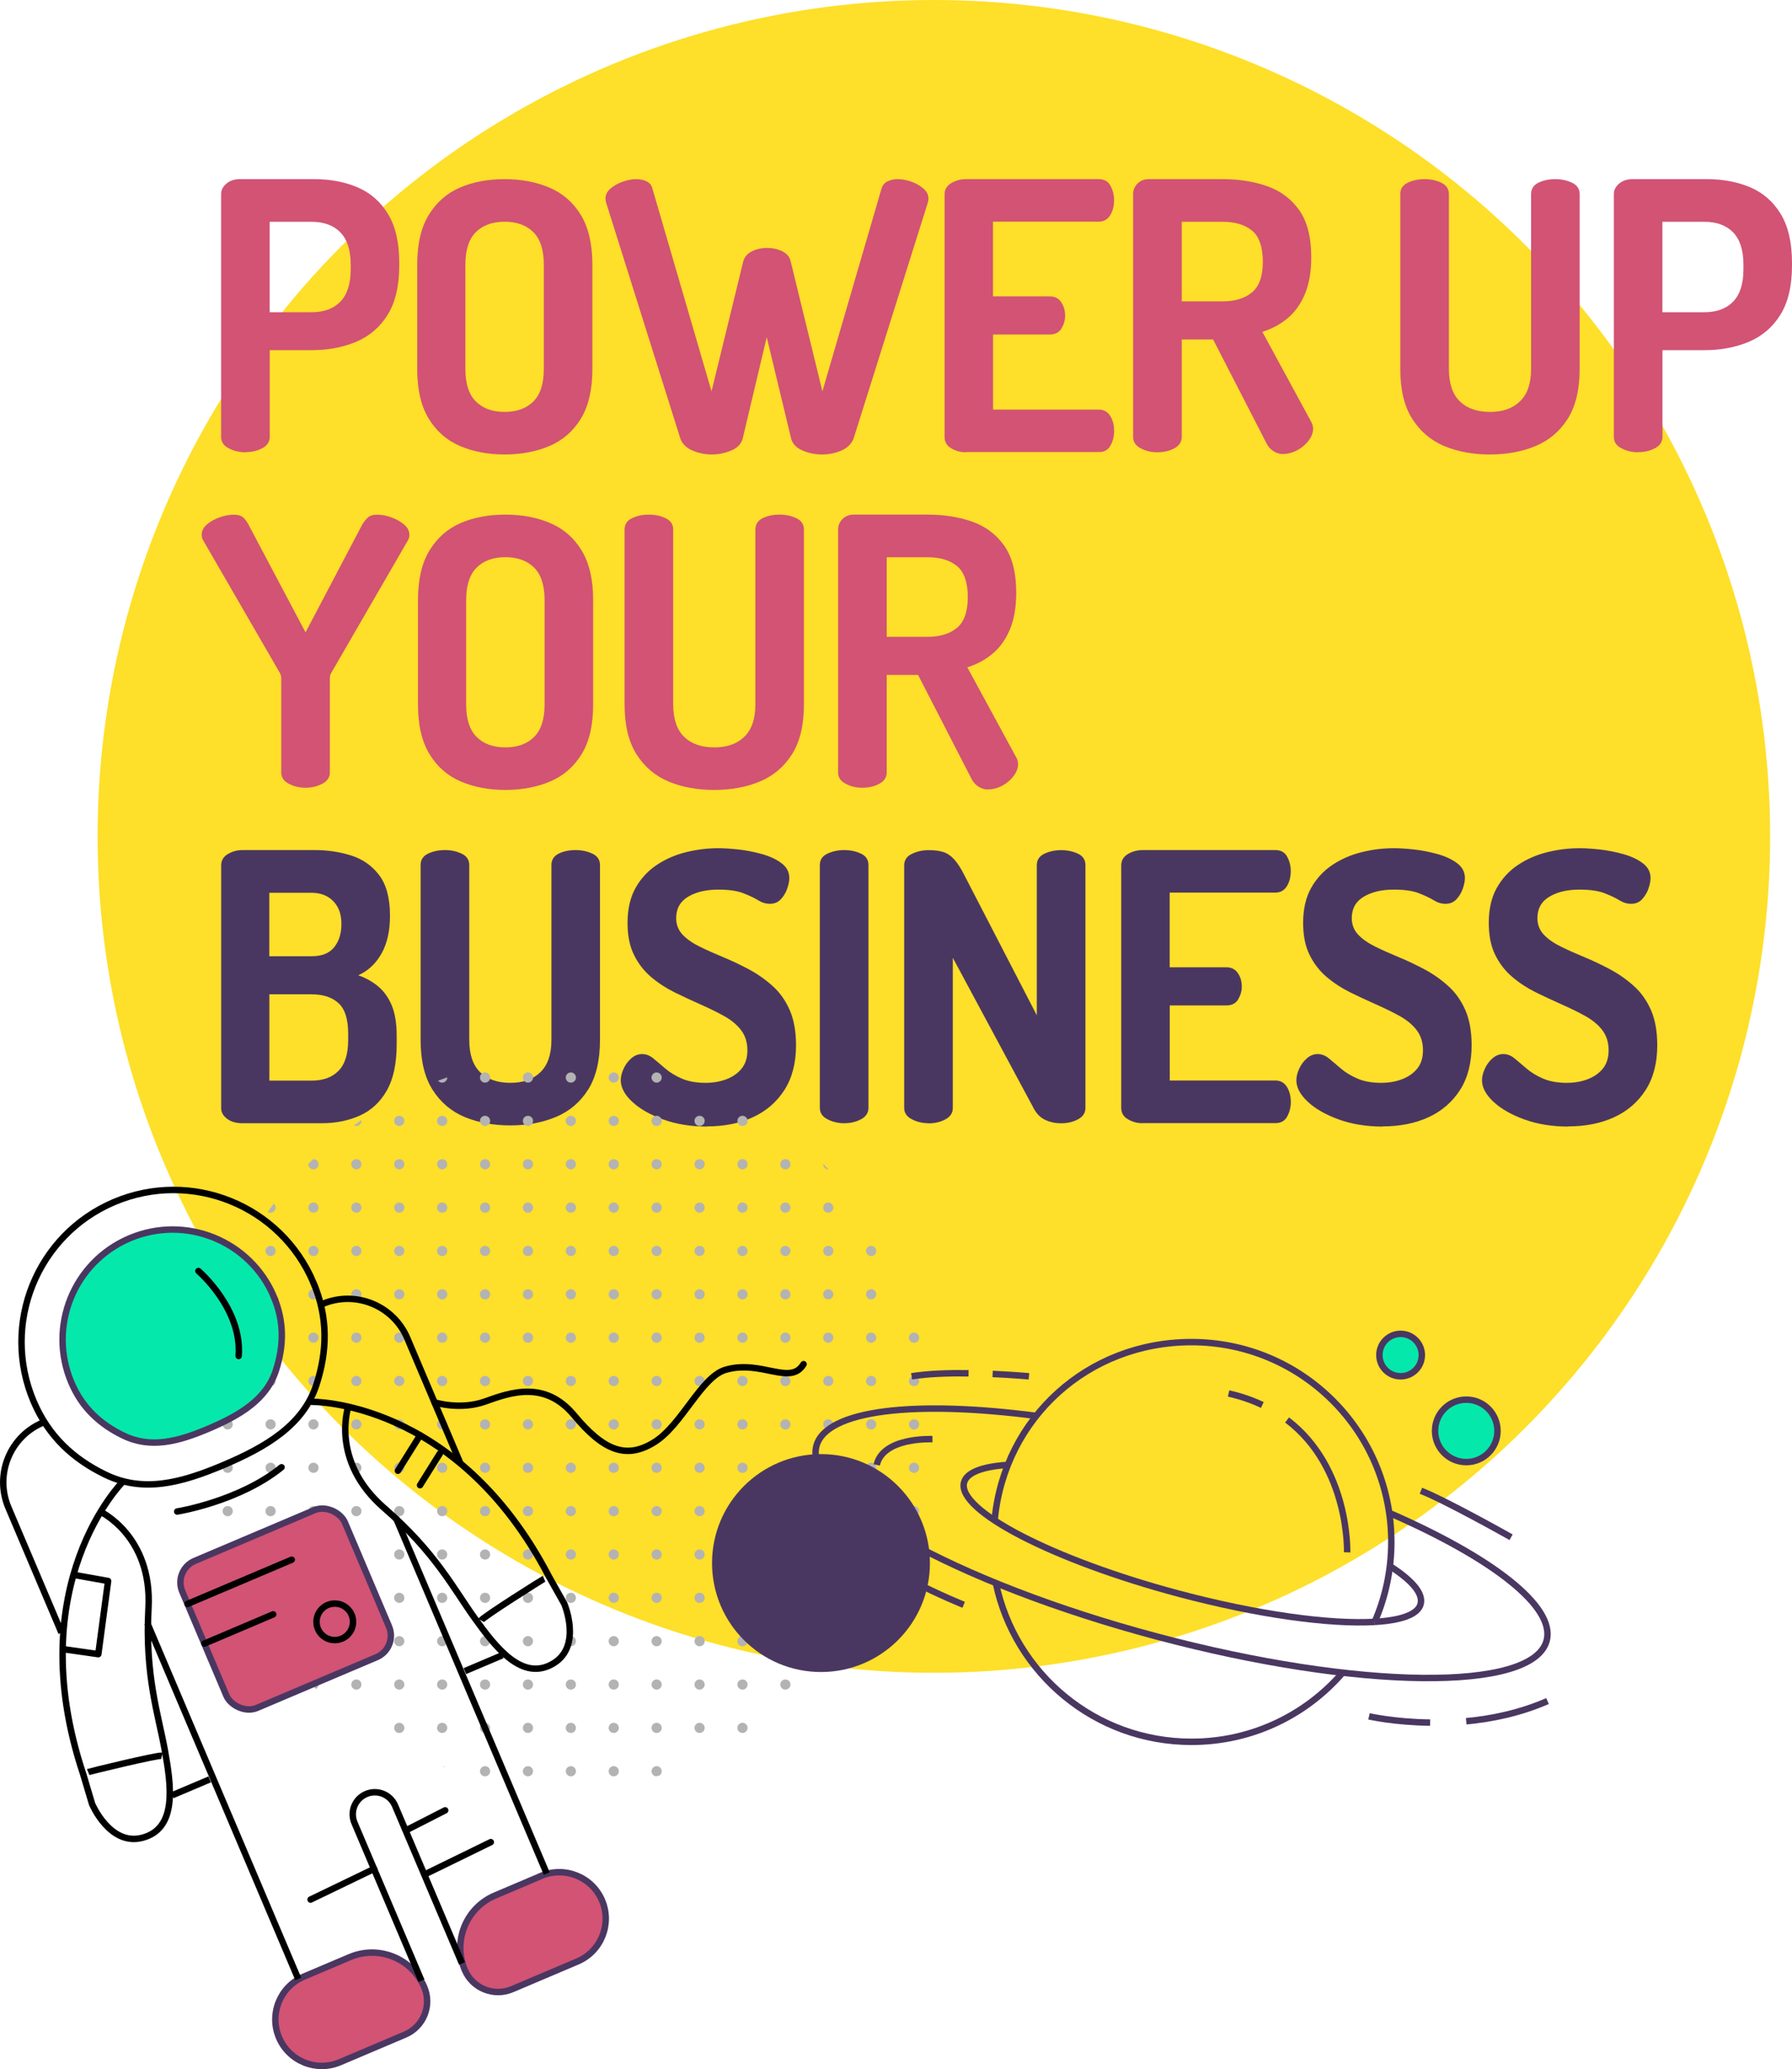 <?xml version="1.0" encoding="UTF-8"?><svg xmlns="http://www.w3.org/2000/svg" xmlns:xlink="http://www.w3.org/1999/xlink" viewBox="0 0 277.82 320.74"><defs><style>.cls-1,.cls-2,.cls-3,.cls-4,.cls-5{fill:none;}.cls-2{stroke-linejoin:round;}.cls-2,.cls-3{stroke-linecap:round;}.cls-2,.cls-3,.cls-4{stroke:#000;}.cls-6{fill:#fedf29;}.cls-7{fill:#b3b3b3;}.cls-8,.cls-9{fill:#d25374;}.cls-10{fill:#4a3761;}.cls-3,.cls-9,.cls-11,.cls-4,.cls-5{stroke-miterlimit:10;}.cls-12{clip-path:url(#clippath-1);}.cls-9,.cls-11,.cls-5{stroke:#4a3761;}.cls-11{fill:#05e8ab;}.cls-13{isolation:isolate;}</style><clipPath id="clippath-1"><circle class="cls-1" cx="87.71" cy="220.53" r="56.59"/></clipPath></defs><g class="cls-13"><g id="Capa_2"><g id="Capa_1-2"><circle class="cls-6" cx="144.78" cy="129.65" r="129.65"/><g><path class="cls-8" d="M38.05,70.11c-.93,0-1.79-.2-2.58-.61-.79-.41-1.19-.99-1.19-1.77V30.09c0-.62,.27-1.16,.81-1.62,.54-.46,1.23-.7,2.08-.7h11.58c2.47,0,4.7,.43,6.69,1.27,1.99,.85,3.56,2.23,4.72,4.14,1.16,1.91,1.74,4.45,1.74,7.61v.35c0,3.17-.6,5.71-1.79,7.64-1.2,1.93-2.83,3.33-4.89,4.2-2.07,.87-4.37,1.3-6.92,1.3h-6.48v13.43c0,.77-.39,1.36-1.16,1.77-.77,.41-1.64,.61-2.61,.61Zm3.76-21.71h6.48c1.93,0,3.43-.55,4.49-1.65,1.06-1.1,1.59-2.77,1.59-5.01v-.7c0-2.24-.53-3.91-1.59-5.01-1.06-1.1-2.56-1.65-4.49-1.65h-6.48v14.01Z"/><path class="cls-8" d="M78.23,70.45c-2.55,0-4.84-.43-6.89-1.3-2.05-.87-3.67-2.28-4.86-4.23-1.2-1.95-1.8-4.53-1.8-7.73v-16.16c0-3.2,.6-5.78,1.8-7.73,1.2-1.95,2.81-3.36,4.83-4.23,2.03-.87,4.33-1.3,6.92-1.3s4.85,.43,6.92,1.3c2.06,.87,3.7,2.28,4.89,4.23s1.8,4.53,1.8,7.73v16.16c0,3.2-.6,5.78-1.8,7.73-1.2,1.95-2.83,3.36-4.89,4.23-2.07,.87-4.37,1.3-6.92,1.3Zm0-6.6c1.89,0,3.38-.54,4.46-1.62,1.08-1.08,1.62-2.76,1.62-5.04v-16.16c0-2.28-.54-3.96-1.62-5.04-1.08-1.08-2.57-1.62-4.46-1.62s-3.38,.54-4.46,1.62c-1.08,1.08-1.62,2.76-1.62,5.04v16.16c0,2.28,.54,3.96,1.62,5.04,1.08,1.08,2.57,1.62,4.46,1.62Z"/><path class="cls-8" d="M110.37,70.45c-1.08,0-2.1-.21-3.07-.64-.96-.42-1.58-1.06-1.85-1.91l-11.46-36.42c-.08-.23-.12-.46-.12-.69,0-.58,.25-1.09,.75-1.54,.5-.44,1.13-.8,1.88-1.07,.75-.27,1.48-.41,2.17-.41,.58,0,1.11,.12,1.59,.35,.48,.23,.78,.62,.9,1.16l9.15,31.38,4.92-20.15c.19-.7,.65-1.22,1.36-1.56,.71-.35,1.48-.52,2.29-.52,.89,0,1.69,.17,2.4,.52,.71,.35,1.15,.87,1.3,1.56l4.92,20.15,9.15-31.38c.15-.54,.46-.93,.93-1.16s.98-.35,1.56-.35c.73,0,1.47,.14,2.2,.41,.73,.27,1.35,.63,1.85,1.07,.5,.44,.75,.96,.75,1.54,0,.23-.04,.46-.12,.69l-11.46,36.42c-.31,.85-.93,1.49-1.85,1.91-.93,.42-1.95,.64-3.07,.64s-2.1-.21-3.07-.64c-.96-.42-1.54-1.06-1.74-1.91l-3.76-15.63-3.71,15.63c-.19,.85-.77,1.49-1.74,1.91-.96,.42-1.99,.64-3.07,.64Z"/><path class="cls-8" d="M149.74,70.11c-.81,0-1.56-.2-2.26-.61-.7-.41-1.04-.99-1.04-1.77V30.15c0-.77,.35-1.36,1.04-1.77,.69-.41,1.45-.61,2.26-.61h20.61c.85,0,1.46,.35,1.82,1.04,.37,.69,.55,1.43,.55,2.2,0,.93-.2,1.72-.61,2.37s-1,.98-1.77,.98h-16.39v11.58h8.8c.77,0,1.36,.3,1.77,.9,.41,.6,.61,1.3,.61,2.11,0,.66-.18,1.3-.55,1.94-.37,.64-.98,.96-1.82,.96h-8.8v11.64h16.39c.77,0,1.36,.33,1.77,.98s.61,1.45,.61,2.37c0,.77-.18,1.5-.55,2.2-.37,.69-.98,1.04-1.82,1.04h-20.61Z"/><path class="cls-8" d="M198.9,70.39c-.5,0-.99-.15-1.48-.46-.48-.31-.86-.75-1.13-1.33l-8.22-15.98h-4.86v15.11c0,.77-.39,1.36-1.16,1.77-.77,.41-1.64,.61-2.61,.61s-1.79-.2-2.58-.61c-.79-.41-1.19-.99-1.19-1.77V30.09c0-.62,.22-1.16,.67-1.62s1.03-.7,1.77-.7h11.46c2.55,0,4.85,.37,6.92,1.1,2.06,.73,3.71,1.98,4.95,3.73,1.23,1.76,1.85,4.18,1.85,7.27,0,2.24-.33,4.14-.98,5.7-.66,1.56-1.55,2.82-2.69,3.76-1.14,.95-2.44,1.65-3.91,2.11l7.64,14.07c.08,.15,.13,.32,.17,.49,.04,.17,.06,.32,.06,.43,0,.62-.23,1.24-.69,1.85-.46,.62-1.05,1.12-1.77,1.51-.71,.38-1.46,.58-2.23,.58Zm-15.69-23.68h6.37c1.89,0,3.4-.46,4.52-1.39s1.68-2.51,1.68-4.75-.56-3.93-1.68-4.83c-1.12-.91-2.62-1.36-4.52-1.36h-6.37v12.33Z"/><path class="cls-8" d="M230.98,70.45c-2.63,0-4.98-.43-7.06-1.3-2.08-.87-3.74-2.28-4.98-4.23-1.24-1.95-1.85-4.53-1.85-7.73V30.09c0-.81,.38-1.4,1.16-1.77,.77-.37,1.64-.55,2.61-.55s1.79,.18,2.58,.55,1.19,.96,1.19,1.77v27.1c0,2.24,.56,3.91,1.68,5.01,1.12,1.1,2.68,1.65,4.69,1.65s3.52-.55,4.66-1.65c1.14-1.1,1.71-2.77,1.71-5.01V30.09c0-.81,.38-1.4,1.13-1.77s1.63-.55,2.63-.55c.93,0,1.79,.18,2.58,.55s1.19,.96,1.19,1.77v27.1c0,3.2-.62,5.78-1.85,7.73-1.24,1.95-2.91,3.36-5.01,4.23-2.1,.87-4.45,1.3-7.04,1.3Z"/><path class="cls-8" d="M253.97,70.11c-.93,0-1.79-.2-2.58-.61-.79-.41-1.19-.99-1.19-1.77V30.09c0-.62,.27-1.16,.81-1.62,.54-.46,1.23-.7,2.08-.7h11.58c2.47,0,4.7,.43,6.69,1.27,1.99,.85,3.56,2.23,4.72,4.14,1.16,1.91,1.74,4.45,1.74,7.61v.35c0,3.17-.6,5.71-1.79,7.64-1.2,1.93-2.83,3.33-4.89,4.2-2.07,.87-4.37,1.3-6.92,1.3h-6.48v13.43c0,.77-.39,1.36-1.16,1.77-.77,.41-1.64,.61-2.61,.61Zm3.76-21.71h6.48c1.93,0,3.43-.55,4.49-1.65,1.06-1.1,1.59-2.77,1.59-5.01v-.7c0-2.24-.53-3.91-1.59-5.01-1.06-1.1-2.56-1.65-4.49-1.65h-6.48v14.01Z"/><path class="cls-8" d="M47.37,122.11c-.93,0-1.79-.2-2.58-.61-.79-.41-1.19-.99-1.19-1.77v-14.59c0-.27-.06-.52-.17-.75l-11.99-20.73c-.08-.15-.13-.3-.14-.43-.02-.13-.03-.24-.03-.32,0-.62,.27-1.16,.81-1.62s1.2-.83,1.97-1.1c.77-.27,1.51-.41,2.2-.41,.62,0,1.08,.13,1.39,.38s.6,.63,.87,1.13l8.86,16.73,8.8-16.73c.31-.5,.62-.88,.93-1.13,.31-.25,.77-.38,1.39-.38,.69,0,1.42,.14,2.17,.41,.75,.27,1.41,.64,1.97,1.1s.84,1,.84,1.62c0,.08,0,.18-.03,.32-.02,.14-.07,.28-.14,.43l-11.99,20.73c-.12,.23-.17,.48-.17,.75v14.59c0,.77-.4,1.36-1.19,1.77-.79,.41-1.65,.61-2.58,.61Z"/><path class="cls-8" d="M78.35,122.45c-2.55,0-4.84-.43-6.89-1.3-2.05-.87-3.67-2.28-4.86-4.23-1.2-1.95-1.8-4.53-1.8-7.73v-16.16c0-3.2,.6-5.78,1.8-7.73,1.2-1.95,2.81-3.36,4.83-4.23,2.03-.87,4.33-1.3,6.92-1.3s4.85,.43,6.92,1.3c2.06,.87,3.7,2.28,4.89,4.23s1.8,4.53,1.8,7.73v16.16c0,3.2-.6,5.78-1.8,7.73-1.2,1.95-2.83,3.36-4.89,4.23-2.07,.87-4.37,1.3-6.92,1.3Zm0-6.6c1.89,0,3.38-.54,4.46-1.62,1.08-1.08,1.62-2.76,1.62-5.04v-16.16c0-2.28-.54-3.96-1.62-5.04-1.08-1.08-2.57-1.62-4.46-1.62s-3.38,.54-4.46,1.62c-1.08,1.08-1.62,2.76-1.62,5.04v16.16c0,2.28,.54,3.96,1.62,5.04,1.08,1.08,2.57,1.62,4.46,1.62Z"/><path class="cls-8" d="M110.72,122.45c-2.63,0-4.98-.43-7.06-1.3-2.08-.87-3.74-2.28-4.98-4.23-1.24-1.95-1.85-4.53-1.85-7.73v-27.1c0-.81,.38-1.4,1.16-1.77,.77-.37,1.64-.55,2.61-.55s1.79,.18,2.58,.55,1.19,.96,1.19,1.77v27.1c0,2.24,.56,3.91,1.68,5.01,1.12,1.1,2.68,1.65,4.69,1.65s3.52-.55,4.66-1.65c1.14-1.1,1.71-2.77,1.71-5.01v-27.1c0-.81,.38-1.4,1.13-1.77s1.63-.55,2.63-.55c.93,0,1.79,.18,2.58,.55s1.19,.96,1.19,1.77v27.1c0,3.2-.62,5.78-1.85,7.73-1.24,1.95-2.91,3.36-5.01,4.23-2.1,.87-4.45,1.3-7.04,1.3Z"/><path class="cls-8" d="M153.16,122.39c-.5,0-.99-.15-1.48-.46-.48-.31-.86-.75-1.13-1.33l-8.22-15.98h-4.86v15.11c0,.77-.39,1.36-1.16,1.77-.77,.41-1.64,.61-2.61,.61s-1.79-.2-2.58-.61c-.79-.41-1.19-.99-1.19-1.77v-37.64c0-.62,.22-1.16,.67-1.62s1.03-.7,1.77-.7h11.46c2.55,0,4.85,.37,6.92,1.1,2.06,.73,3.71,1.98,4.95,3.73,1.23,1.76,1.85,4.18,1.85,7.27,0,2.24-.33,4.14-.98,5.7-.66,1.56-1.55,2.82-2.69,3.76-1.14,.95-2.44,1.65-3.91,2.11l7.64,14.07c.08,.15,.13,.32,.17,.49,.04,.17,.06,.32,.06,.43,0,.62-.23,1.24-.69,1.85-.46,.62-1.05,1.12-1.77,1.51-.71,.38-1.46,.58-2.23,.58Zm-15.69-23.68h6.37c1.89,0,3.4-.46,4.52-1.39s1.68-2.51,1.68-4.75-.56-3.93-1.68-4.83c-1.12-.91-2.62-1.36-4.52-1.36h-6.37v12.33Z"/><path class="cls-10" d="M37.59,174.11c-1,0-1.8-.23-2.4-.7-.6-.46-.9-1-.9-1.62v-37.64c0-.77,.35-1.36,1.04-1.77,.69-.41,1.45-.61,2.26-.61h11.23c1.97,0,3.84,.28,5.62,.84,1.78,.56,3.22,1.57,4.34,3.04,1.12,1.47,1.68,3.57,1.68,6.31,0,2.35-.44,4.31-1.33,5.88-.89,1.56-2.08,2.67-3.59,3.33,1.2,.43,2.24,1.01,3.13,1.77,.89,.75,1.58,1.74,2.08,2.95,.5,1.22,.75,2.79,.75,4.72v1.22c0,3.01-.51,5.41-1.53,7.21-1.02,1.79-2.41,3.09-4.17,3.88-1.76,.79-3.72,1.19-5.88,1.19h-12.33Zm4.17-25.88h6.54c1.58,0,2.75-.46,3.5-1.39,.75-.93,1.13-2.12,1.13-3.59,0-1.04-.19-1.92-.58-2.63-.39-.71-.93-1.26-1.62-1.65-.7-.39-1.53-.58-2.49-.58h-6.49v9.84Zm0,19.28h6.54c1.78,0,3.17-.5,4.17-1.51,1-1,1.51-2.61,1.51-4.8v-.93c0-2.28-.5-3.87-1.51-4.78-1-.91-2.39-1.36-4.17-1.36h-6.54v13.38Z"/><path class="cls-10" d="M79.1,174.45c-2.63,0-4.98-.44-7.06-1.3-2.08-.87-3.74-2.28-4.98-4.23-1.24-1.95-1.85-4.53-1.85-7.73v-27.1c0-.81,.38-1.4,1.16-1.77,.77-.37,1.64-.55,2.61-.55s1.79,.18,2.58,.55,1.19,.96,1.19,1.77v27.1c0,2.24,.56,3.91,1.68,5.01,1.12,1.1,2.68,1.65,4.69,1.65s3.52-.55,4.66-1.65c1.14-1.1,1.71-2.77,1.71-5.01v-27.1c0-.81,.38-1.4,1.13-1.77s1.63-.55,2.63-.55c.93,0,1.79,.18,2.58,.55s1.19,.96,1.19,1.77v27.1c0,3.2-.62,5.78-1.85,7.73-1.24,1.95-2.91,3.36-5.01,4.23-2.1,.87-4.45,1.3-7.04,1.3Z"/><path class="cls-10" d="M109.62,174.63c-2.51,0-4.78-.37-6.8-1.1-2.03-.73-3.63-1.65-4.81-2.75s-1.77-2.21-1.77-3.33c0-.54,.14-1.13,.43-1.77,.29-.64,.68-1.18,1.19-1.62,.5-.44,1.06-.67,1.68-.67s1.2,.22,1.74,.67c.54,.45,1.16,.96,1.85,1.56,.69,.6,1.54,1.12,2.55,1.56,1,.44,2.24,.67,3.71,.67,1.16,0,2.23-.18,3.21-.55,.98-.37,1.78-.92,2.37-1.65,.6-.73,.9-1.68,.9-2.84,0-1.24-.33-2.28-.98-3.13s-1.54-1.58-2.66-2.2c-1.12-.62-2.34-1.21-3.65-1.79-1.31-.58-2.63-1.2-3.97-1.85-1.33-.66-2.55-1.45-3.65-2.38-1.1-.93-1.99-2.06-2.66-3.42-.68-1.35-1.01-3.01-1.01-4.98,0-2.16,.42-3.97,1.25-5.44,.83-1.47,1.93-2.65,3.3-3.56,1.37-.91,2.88-1.56,4.54-1.97,1.66-.41,3.32-.61,4.98-.61,.89,0,1.94,.07,3.16,.2,1.22,.14,2.43,.38,3.65,.72,1.22,.35,2.22,.82,3.01,1.42,.79,.6,1.19,1.36,1.19,2.29,0,.46-.11,1-.32,1.62-.21,.62-.54,1.17-.98,1.65-.44,.48-1.01,.72-1.71,.72-.62,0-1.23-.18-1.82-.55-.6-.37-1.37-.73-2.32-1.1-.95-.37-2.23-.55-3.85-.55-1.35,0-2.53,.18-3.53,.55s-1.76,.87-2.26,1.5c-.5,.64-.75,1.44-.75,2.4s.34,1.85,1.01,2.55c.67,.7,1.56,1.31,2.66,1.85,1.1,.54,2.31,1.08,3.62,1.62,1.31,.54,2.63,1.17,3.97,1.88,1.33,.71,2.56,1.57,3.68,2.58,1.12,1,2.01,2.25,2.66,3.73s.98,3.31,.98,5.47c0,2.74-.6,5.05-1.79,6.92-1.2,1.87-2.83,3.28-4.89,4.23-2.07,.95-4.43,1.42-7.09,1.42Z"/><path class="cls-10" d="M130.87,174.11c-.93,0-1.79-.2-2.58-.61-.79-.4-1.19-.99-1.19-1.77v-37.64c0-.81,.39-1.4,1.19-1.77,.79-.37,1.65-.55,2.58-.55s1.83,.18,2.61,.55c.77,.37,1.16,.96,1.16,1.77v37.64c0,.77-.39,1.36-1.16,1.77-.77,.41-1.64,.61-2.61,.61Z"/><path class="cls-10" d="M143.95,174.11c-.93,0-1.79-.2-2.58-.61-.79-.4-1.19-.99-1.19-1.77v-37.58c0-.81,.39-1.41,1.19-1.79,.79-.38,1.65-.58,2.58-.58s1.69,.1,2.29,.29c.6,.19,1.16,.57,1.68,1.13,.52,.56,1.07,1.42,1.65,2.58l11.17,21.6v-23.28c0-.81,.4-1.4,1.19-1.77,.79-.37,1.65-.55,2.58-.55s1.83,.18,2.61,.55,1.16,.96,1.16,1.77v37.64c0,.77-.39,1.36-1.16,1.77-.77,.41-1.64,.61-2.61,.61-.89,0-1.71-.17-2.46-.52-.75-.35-1.36-.96-1.82-1.85l-12.51-23.28v23.28c0,.77-.39,1.36-1.16,1.77-.77,.41-1.64,.61-2.61,.61Z"/><path class="cls-10" d="M177.13,174.11c-.81,0-1.56-.2-2.26-.61-.7-.4-1.04-.99-1.04-1.77v-37.58c0-.77,.35-1.36,1.04-1.77,.69-.41,1.45-.61,2.26-.61h20.61c.85,0,1.46,.35,1.82,1.04,.37,.69,.55,1.43,.55,2.2,0,.93-.2,1.72-.61,2.37s-1,.98-1.77,.98h-16.39v11.58h8.8c.77,0,1.36,.3,1.77,.9s.61,1.3,.61,2.11c0,.66-.18,1.3-.55,1.94-.37,.64-.98,.96-1.82,.96h-8.8v11.64h16.39c.77,0,1.36,.33,1.77,.98s.61,1.45,.61,2.38c0,.77-.18,1.5-.55,2.2-.37,.7-.98,1.04-1.82,1.04h-20.61Z"/><path class="cls-10" d="M214.36,174.63c-2.51,0-4.78-.37-6.8-1.1-2.03-.73-3.63-1.65-4.81-2.75s-1.77-2.21-1.77-3.33c0-.54,.14-1.13,.43-1.77,.29-.64,.68-1.18,1.19-1.62,.5-.44,1.06-.67,1.68-.67s1.2,.22,1.74,.67c.54,.45,1.16,.96,1.85,1.56,.69,.6,1.54,1.12,2.55,1.56,1,.44,2.24,.67,3.71,.67,1.16,0,2.23-.18,3.21-.55,.98-.37,1.78-.92,2.37-1.65,.6-.73,.9-1.68,.9-2.84,0-1.24-.33-2.28-.98-3.13s-1.54-1.58-2.66-2.2c-1.12-.62-2.34-1.21-3.65-1.79-1.31-.58-2.63-1.2-3.97-1.85-1.33-.66-2.55-1.45-3.65-2.38-1.1-.93-1.99-2.06-2.66-3.42-.68-1.35-1.01-3.01-1.01-4.98,0-2.16,.42-3.97,1.25-5.44,.83-1.47,1.93-2.65,3.3-3.56,1.37-.91,2.88-1.56,4.54-1.97,1.66-.41,3.32-.61,4.98-.61,.89,0,1.94,.07,3.16,.2,1.22,.14,2.43,.38,3.65,.72,1.22,.35,2.22,.82,3.01,1.42,.79,.6,1.19,1.36,1.19,2.29,0,.46-.11,1-.32,1.62-.21,.62-.54,1.17-.98,1.65-.44,.48-1.01,.72-1.71,.72-.62,0-1.23-.18-1.82-.55-.6-.37-1.37-.73-2.32-1.1-.95-.37-2.23-.55-3.85-.55-1.35,0-2.53,.18-3.53,.55s-1.76,.87-2.26,1.5c-.5,.64-.75,1.44-.75,2.4s.34,1.85,1.01,2.55c.67,.7,1.56,1.31,2.66,1.85,1.1,.54,2.31,1.08,3.62,1.62,1.31,.54,2.63,1.17,3.97,1.88,1.33,.71,2.56,1.57,3.68,2.58,1.12,1,2.01,2.25,2.66,3.73s.98,3.31,.98,5.47c0,2.74-.6,5.05-1.79,6.92-1.2,1.87-2.83,3.28-4.89,4.23-2.07,.95-4.43,1.42-7.09,1.42Z"/><path class="cls-10" d="M243.14,174.63c-2.51,0-4.78-.37-6.8-1.1-2.03-.73-3.63-1.65-4.81-2.75s-1.77-2.21-1.77-3.33c0-.54,.14-1.13,.43-1.77,.29-.64,.68-1.18,1.19-1.62,.5-.44,1.06-.67,1.68-.67s1.2,.22,1.74,.67c.54,.45,1.16,.96,1.85,1.56,.69,.6,1.54,1.12,2.55,1.56,1,.44,2.24,.67,3.71,.67,1.16,0,2.23-.18,3.21-.55,.98-.37,1.78-.92,2.37-1.65,.6-.73,.9-1.68,.9-2.84,0-1.24-.33-2.28-.98-3.13s-1.54-1.58-2.66-2.2c-1.12-.62-2.34-1.21-3.65-1.79-1.31-.58-2.63-1.2-3.97-1.85-1.33-.66-2.55-1.45-3.65-2.38-1.1-.93-1.99-2.06-2.66-3.42-.68-1.35-1.01-3.01-1.01-4.98,0-2.16,.42-3.97,1.25-5.44,.83-1.47,1.93-2.65,3.3-3.56,1.37-.91,2.88-1.56,4.54-1.97,1.66-.41,3.32-.61,4.98-.61,.89,0,1.94,.07,3.16,.2,1.22,.14,2.43,.38,3.65,.72,1.22,.35,2.22,.82,3.01,1.42,.79,.6,1.19,1.36,1.19,2.29,0,.46-.11,1-.32,1.62-.21,.62-.54,1.17-.98,1.65-.44,.48-1.01,.72-1.71,.72-.62,0-1.23-.18-1.82-.55-.6-.37-1.37-.73-2.32-1.1-.95-.37-2.23-.55-3.85-.55-1.35,0-2.53,.18-3.53,.55s-1.76,.87-2.26,1.5c-.5,.64-.75,1.44-.75,2.4s.34,1.85,1.01,2.55c.67,.7,1.56,1.31,2.66,1.85,1.1,.54,2.31,1.08,3.62,1.62,1.31,.54,2.63,1.17,3.97,1.88,1.33,.71,2.56,1.57,3.68,2.58,1.12,1,2.01,2.25,2.66,3.73s.98,3.31,.98,5.47c0,2.74-.6,5.05-1.79,6.92-1.2,1.87-2.83,3.28-4.89,4.23-2.07,.95-4.43,1.42-7.09,1.42Z"/></g><g class="cls-12"><g><g><circle class="cls-7" cx="2.05" cy="160.31" r=".79"/><circle class="cls-7" cx="8.7" cy="160.31" r=".79"/><circle class="cls-7" cx="15.35" cy="160.31" r=".79"/><circle class="cls-7" cx="22" cy="160.31" r=".79"/><circle class="cls-7" cx="28.65" cy="160.31" r=".79"/><circle class="cls-7" cx="35.3" cy="160.31" r=".79"/><circle class="cls-7" cx="41.95" cy="160.31" r=".79"/><circle class="cls-7" cx="48.6" cy="160.31" r=".79"/><circle class="cls-7" cx="55.25" cy="160.31" r=".79"/><circle class="cls-7" cx="61.9" cy="160.31" r=".79"/><circle class="cls-7" cx="68.55" cy="160.31" r=".79"/><circle class="cls-7" cx="75.2" cy="160.31" r=".79"/><circle class="cls-7" cx="81.85" cy="160.31" r=".79"/><circle class="cls-7" cx="88.5" cy="160.31" r=".79"/><circle class="cls-7" cx="95.15" cy="160.31" r=".79"/><circle class="cls-7" cx="101.8" cy="160.31" r=".79"/><circle class="cls-7" cx="108.46" cy="160.31" r=".79"/><circle class="cls-7" cx="115.11" cy="160.31" r=".79"/><circle class="cls-7" cx="121.76" cy="160.31" r=".79"/><circle class="cls-7" cx="128.41" cy="160.31" r=".79"/><circle class="cls-7" cx="135.06" cy="160.31" r=".79"/><circle class="cls-7" cx="141.71" cy="160.31" r=".79"/><circle class="cls-7" cx="148.36" cy="160.31" r=".79"/><circle class="cls-7" cx="155.01" cy="160.31" r=".79"/><circle class="cls-7" cx="161.66" cy="160.31" r=".79"/><circle class="cls-7" cx="168.31" cy="160.31" r=".79"/><circle class="cls-7" cx="174.96" cy="160.31" r=".79"/><circle class="cls-7" cx="181.61" cy="160.31" r=".79"/><circle class="cls-7" cx="188.26" cy="160.31" r=".79"/><circle class="cls-7" cx="194.91" cy="160.31" r=".79"/><circle class="cls-7" cx="201.56" cy="160.31" r=".79"/><circle class="cls-7" cx="208.21" cy="160.31" r=".79"/><circle class="cls-7" cx="214.86" cy="160.31" r=".79"/><circle class="cls-7" cx="221.51" cy="160.31" r=".79"/></g><g><circle class="cls-7" cx="2.05" cy="167.03" r=".79"/><circle class="cls-7" cx="8.7" cy="167.03" r=".79"/><circle class="cls-7" cx="15.35" cy="167.03" r=".79"/><circle class="cls-7" cx="22" cy="167.03" r=".79"/><circle class="cls-7" cx="28.65" cy="167.03" r=".79"/><circle class="cls-7" cx="35.3" cy="167.03" r=".79"/><circle class="cls-7" cx="41.95" cy="167.03" r=".79"/><circle class="cls-7" cx="48.6" cy="167.03" r=".79"/><circle class="cls-7" cx="55.25" cy="167.03" r=".79"/><circle class="cls-7" cx="61.9" cy="167.03" r=".79"/><circle class="cls-7" cx="68.55" cy="167.03" r=".79"/><circle class="cls-7" cx="75.2" cy="167.03" r=".79"/><circle class="cls-7" cx="81.85" cy="167.03" r=".79"/><circle class="cls-7" cx="88.5" cy="167.03" r=".79"/><circle class="cls-7" cx="95.15" cy="167.03" r=".79"/><circle class="cls-7" cx="101.8" cy="167.03" r=".79"/><circle class="cls-7" cx="108.46" cy="167.03" r=".79"/><circle class="cls-7" cx="115.11" cy="167.03" r=".79"/><circle class="cls-7" cx="121.76" cy="167.03" r=".79"/><circle class="cls-7" cx="128.41" cy="167.03" r=".79"/><circle class="cls-7" cx="135.06" cy="167.03" r=".79"/><circle class="cls-7" cx="141.71" cy="167.03" r=".79"/><circle class="cls-7" cx="148.36" cy="167.03" r=".79"/><circle class="cls-7" cx="155.01" cy="167.03" r=".79"/><circle class="cls-7" cx="161.66" cy="167.03" r=".79"/><circle class="cls-7" cx="168.31" cy="167.03" r=".79"/><circle class="cls-7" cx="174.96" cy="167.03" r=".79"/><circle class="cls-7" cx="181.61" cy="167.03" r=".79"/><circle class="cls-7" cx="188.26" cy="167.03" r=".79"/><circle class="cls-7" cx="194.91" cy="167.03" r=".79"/><circle class="cls-7" cx="201.56" cy="167.03" r=".79"/><circle class="cls-7" cx="208.21" cy="167.03" r=".79"/><circle class="cls-7" cx="214.86" cy="167.03" r=".79"/><circle class="cls-7" cx="221.51" cy="167.03" r=".79"/></g><g><circle class="cls-7" cx="2.05" cy="173.75" r=".79"/><circle class="cls-7" cx="8.7" cy="173.75" r=".79"/><circle class="cls-7" cx="15.35" cy="173.75" r=".79"/><circle class="cls-7" cx="22" cy="173.75" r=".79"/><circle class="cls-7" cx="28.65" cy="173.75" r=".79"/><circle class="cls-7" cx="35.3" cy="173.75" r=".79"/><circle class="cls-7" cx="41.95" cy="173.75" r=".79"/><circle class="cls-7" cx="48.6" cy="173.75" r=".79"/><circle class="cls-7" cx="55.25" cy="173.75" r=".79"/><circle class="cls-7" cx="61.9" cy="173.75" r=".79"/><circle class="cls-7" cx="68.55" cy="173.75" r=".79"/><circle class="cls-7" cx="75.2" cy="173.75" r=".79"/><circle class="cls-7" cx="81.85" cy="173.75" r=".79"/><circle class="cls-7" cx="88.5" cy="173.75" r=".79"/><circle class="cls-7" cx="95.15" cy="173.75" r=".79"/><circle class="cls-7" cx="101.8" cy="173.75" r=".79"/><circle class="cls-7" cx="108.46" cy="173.75" r=".79"/><circle class="cls-7" cx="115.11" cy="173.75" r=".79"/><circle class="cls-7" cx="121.76" cy="173.75" r=".79"/><circle class="cls-7" cx="128.41" cy="173.75" r=".79"/><circle class="cls-7" cx="135.06" cy="173.75" r=".79"/><circle class="cls-7" cx="141.71" cy="173.75" r=".79"/><circle class="cls-7" cx="148.36" cy="173.75" r=".79"/><circle class="cls-7" cx="155.01" cy="173.75" r=".79"/><circle class="cls-7" cx="161.66" cy="173.75" r=".79"/><circle class="cls-7" cx="168.31" cy="173.75" r=".79"/><circle class="cls-7" cx="174.96" cy="173.75" r=".79"/><circle class="cls-7" cx="181.61" cy="173.75" r=".79"/><circle class="cls-7" cx="188.26" cy="173.75" r=".79"/><circle class="cls-7" cx="194.91" cy="173.75" r=".79"/><circle class="cls-7" cx="201.56" cy="173.75" r=".79"/><circle class="cls-7" cx="208.21" cy="173.75" r=".79"/><circle class="cls-7" cx="214.86" cy="173.75" r=".79"/><circle class="cls-7" cx="221.51" cy="173.75" r=".79"/></g><g><circle class="cls-7" cx="2.05" cy="180.47" r=".79"/><circle class="cls-7" cx="8.7" cy="180.47" r=".79"/><circle class="cls-7" cx="15.35" cy="180.47" r=".79"/><circle class="cls-7" cx="22" cy="180.47" r=".79"/><circle class="cls-7" cx="28.65" cy="180.47" r=".79"/><circle class="cls-7" cx="35.3" cy="180.47" r=".79"/><circle class="cls-7" cx="41.95" cy="180.47" r=".79"/><circle class="cls-7" cx="48.6" cy="180.47" r=".79"/><circle class="cls-7" cx="55.25" cy="180.47" r=".79"/><circle class="cls-7" cx="61.9" cy="180.47" r=".79"/><circle class="cls-7" cx="68.55" cy="180.47" r=".79"/><circle class="cls-7" cx="75.2" cy="180.47" r=".79"/><circle class="cls-7" cx="81.85" cy="180.47" r=".79"/><circle class="cls-7" cx="88.5" cy="180.47" r=".79"/><circle class="cls-7" cx="95.15" cy="180.47" r=".79"/><circle class="cls-7" cx="101.8" cy="180.47" r=".79"/><circle class="cls-7" cx="108.46" cy="180.47" r=".79"/><circle class="cls-7" cx="115.11" cy="180.47" r=".79"/><circle class="cls-7" cx="121.76" cy="180.47" r=".79"/><circle class="cls-7" cx="128.41" cy="180.47" r=".79"/><circle class="cls-7" cx="135.06" cy="180.47" r=".79"/><circle class="cls-7" cx="141.71" cy="180.47" r=".79"/><circle class="cls-7" cx="148.36" cy="180.47" r=".79"/><circle class="cls-7" cx="155.01" cy="180.47" r=".79"/><circle class="cls-7" cx="161.66" cy="180.47" r=".79"/><circle class="cls-7" cx="168.31" cy="180.47" r=".79"/><circle class="cls-7" cx="174.96" cy="180.47" r=".79"/><circle class="cls-7" cx="181.61" cy="180.47" r=".79"/><circle class="cls-7" cx="188.26" cy="180.47" r=".79"/><circle class="cls-7" cx="194.91" cy="180.47" r=".79"/><circle class="cls-7" cx="201.56" cy="180.47" r=".79"/><circle class="cls-7" cx="208.21" cy="180.47" r=".79"/><circle class="cls-7" cx="214.86" cy="180.47" r=".79"/><circle class="cls-7" cx="221.51" cy="180.47" r=".79"/></g><g><circle class="cls-7" cx="2.05" cy="187.19" r=".79"/><circle class="cls-7" cx="8.7" cy="187.19" r=".79"/><circle class="cls-7" cx="15.35" cy="187.19" r=".79"/><circle class="cls-7" cx="22" cy="187.19" r=".79"/><circle class="cls-7" cx="28.65" cy="187.19" r=".79"/><circle class="cls-7" cx="35.3" cy="187.19" r=".79"/><circle class="cls-7" cx="41.95" cy="187.19" r=".79"/><circle class="cls-7" cx="48.6" cy="187.19" r=".79"/><circle class="cls-7" cx="55.25" cy="187.19" r=".79"/><circle class="cls-7" cx="61.9" cy="187.19" r=".79"/><circle class="cls-7" cx="68.55" cy="187.19" r=".79"/><circle class="cls-7" cx="75.2" cy="187.19" r=".79"/><circle class="cls-7" cx="81.85" cy="187.19" r=".79"/><circle class="cls-7" cx="88.5" cy="187.19" r=".79"/><circle class="cls-7" cx="95.15" cy="187.19" r=".79"/><circle class="cls-7" cx="101.8" cy="187.19" r=".79"/><circle class="cls-7" cx="108.46" cy="187.19" r=".79"/><circle class="cls-7" cx="115.11" cy="187.19" r=".79"/><circle class="cls-7" cx="121.76" cy="187.19" r=".79"/><circle class="cls-7" cx="128.41" cy="187.19" r=".79"/><circle class="cls-7" cx="135.06" cy="187.19" r=".79"/><circle class="cls-7" cx="141.71" cy="187.19" r=".79"/><circle class="cls-7" cx="148.36" cy="187.19" r=".79"/><circle class="cls-7" cx="155.01" cy="187.19" r=".79"/><circle class="cls-7" cx="161.66" cy="187.19" r=".79"/><circle class="cls-7" cx="168.31" cy="187.19" r=".79"/><circle class="cls-7" cx="174.96" cy="187.19" r=".79"/><circle class="cls-7" cx="181.61" cy="187.19" r=".79"/><circle class="cls-7" cx="188.26" cy="187.19" r=".79"/><circle class="cls-7" cx="194.91" cy="187.19" r=".79"/><circle class="cls-7" cx="201.56" cy="187.19" r=".79"/><circle class="cls-7" cx="208.21" cy="187.19" r=".79"/><circle class="cls-7" cx="214.86" cy="187.19" r=".79"/><circle class="cls-7" cx="221.51" cy="187.19" r=".79"/></g><g><circle class="cls-7" cx="2.05" cy="193.91" r=".79"/><circle class="cls-7" cx="8.7" cy="193.91" r=".79"/><circle class="cls-7" cx="15.35" cy="193.91" r=".79"/><circle class="cls-7" cx="22" cy="193.91" r=".79"/><circle class="cls-7" cx="28.65" cy="193.91" r=".79"/><circle class="cls-7" cx="35.3" cy="193.91" r=".79"/><circle class="cls-7" cx="41.95" cy="193.91" r=".79"/><circle class="cls-7" cx="48.6" cy="193.91" r=".79"/><circle class="cls-7" cx="55.25" cy="193.91" r=".79"/><circle class="cls-7" cx="61.9" cy="193.91" r=".79"/><circle class="cls-7" cx="68.55" cy="193.91" r=".79"/><circle class="cls-7" cx="75.2" cy="193.91" r=".79"/><circle class="cls-7" cx="81.85" cy="193.91" r=".79"/><circle class="cls-7" cx="88.5" cy="193.91" r=".79"/><circle class="cls-7" cx="95.15" cy="193.91" r=".79"/><circle class="cls-7" cx="101.8" cy="193.91" r=".79"/><circle class="cls-7" cx="108.46" cy="193.91" r=".79"/><circle class="cls-7" cx="115.11" cy="193.91" r=".79"/><circle class="cls-7" cx="121.76" cy="193.91" r=".79"/><circle class="cls-7" cx="128.41" cy="193.91" r=".79"/><circle class="cls-7" cx="135.06" cy="193.91" r=".79"/><circle class="cls-7" cx="141.71" cy="193.91" r=".79"/><circle class="cls-7" cx="148.36" cy="193.91" r=".79"/><circle class="cls-7" cx="155.01" cy="193.91" r=".79"/><circle class="cls-7" cx="161.66" cy="193.91" r=".79"/><circle class="cls-7" cx="168.31" cy="193.91" r=".79"/><circle class="cls-7" cx="174.96" cy="193.91" r=".79"/><circle class="cls-7" cx="181.61" cy="193.91" r=".79"/><circle class="cls-7" cx="188.26" cy="193.91" r=".79"/><circle class="cls-7" cx="194.91" cy="193.91" r=".79"/><circle class="cls-7" cx="201.56" cy="193.91" r=".79"/><circle class="cls-7" cx="208.21" cy="193.91" r=".79"/><circle class="cls-7" cx="214.86" cy="193.91" r=".79"/><circle class="cls-7" cx="221.51" cy="193.91" r=".79"/></g><g><circle class="cls-7" cx="2.05" cy="200.63" r=".79"/><circle class="cls-7" cx="8.7" cy="200.63" r=".79"/><circle class="cls-7" cx="15.35" cy="200.63" r=".79"/><circle class="cls-7" cx="22" cy="200.63" r=".79"/><circle class="cls-7" cx="28.65" cy="200.63" r=".79"/><circle class="cls-7" cx="35.3" cy="200.63" r=".79"/><circle class="cls-7" cx="41.95" cy="200.63" r=".79"/><circle class="cls-7" cx="48.6" cy="200.63" r=".79"/><circle class="cls-7" cx="55.25" cy="200.63" r=".79"/><circle class="cls-7" cx="61.9" cy="200.63" r=".79"/><circle class="cls-7" cx="68.55" cy="200.63" r=".79"/><circle class="cls-7" cx="75.2" cy="200.63" r=".79"/><circle class="cls-7" cx="81.85" cy="200.63" r=".79"/><circle class="cls-7" cx="88.5" cy="200.63" r=".79"/><circle class="cls-7" cx="95.15" cy="200.63" r=".79"/><circle class="cls-7" cx="101.8" cy="200.63" r=".79"/><circle class="cls-7" cx="108.46" cy="200.63" r=".79"/><circle class="cls-7" cx="115.11" cy="200.63" r=".79"/><circle class="cls-7" cx="121.76" cy="200.63" r=".79"/><circle class="cls-7" cx="128.41" cy="200.63" r=".79"/><circle class="cls-7" cx="135.06" cy="200.63" r=".79"/><circle class="cls-7" cx="141.71" cy="200.63" r=".79"/><circle class="cls-7" cx="148.36" cy="200.63" r=".79"/><circle class="cls-7" cx="155.01" cy="200.63" r=".79"/><circle class="cls-7" cx="161.66" cy="200.63" r=".79"/><circle class="cls-7" cx="168.31" cy="200.63" r=".79"/><circle class="cls-7" cx="174.96" cy="200.63" r=".79"/><circle class="cls-7" cx="181.61" cy="200.63" r=".79"/><circle class="cls-7" cx="188.26" cy="200.63" r=".79"/><circle class="cls-7" cx="194.91" cy="200.63" r=".79"/><circle class="cls-7" cx="201.56" cy="200.63" r=".79"/><circle class="cls-7" cx="208.21" cy="200.63" r=".79"/><circle class="cls-7" cx="214.86" cy="200.63" r=".79"/><circle class="cls-7" cx="221.51" cy="200.63" r=".79"/></g><g><circle class="cls-7" cx="2.05" cy="207.35" r=".79"/><circle class="cls-7" cx="8.7" cy="207.35" r=".79"/><circle class="cls-7" cx="15.35" cy="207.35" r=".79"/><circle class="cls-7" cx="22" cy="207.35" r=".79"/><circle class="cls-7" cx="28.65" cy="207.35" r=".79"/><circle class="cls-7" cx="35.3" cy="207.35" r=".79"/><circle class="cls-7" cx="41.95" cy="207.35" r=".79"/><circle class="cls-7" cx="48.6" cy="207.35" r=".79"/><circle class="cls-7" cx="55.25" cy="207.35" r=".79"/><circle class="cls-7" cx="61.9" cy="207.35" r=".79"/><circle class="cls-7" cx="68.55" cy="207.35" r=".79"/><circle class="cls-7" cx="75.2" cy="207.35" r=".79"/><circle class="cls-7" cx="81.85" cy="207.35" r=".79"/><circle class="cls-7" cx="88.5" cy="207.35" r=".79"/><circle class="cls-7" cx="95.15" cy="207.35" r=".79"/><circle class="cls-7" cx="101.8" cy="207.35" r=".79"/><circle class="cls-7" cx="108.46" cy="207.35" r=".79"/><circle class="cls-7" cx="115.11" cy="207.35" r=".79"/><circle class="cls-7" cx="121.76" cy="207.35" r=".79"/><circle class="cls-7" cx="128.41" cy="207.35" r=".79"/><circle class="cls-7" cx="135.06" cy="207.35" r=".79"/><circle class="cls-7" cx="141.71" cy="207.35" r=".79"/><circle class="cls-7" cx="148.36" cy="207.35" r=".79"/><circle class="cls-7" cx="155.01" cy="207.35" r=".79"/><circle class="cls-7" cx="161.66" cy="207.35" r=".79"/><circle class="cls-7" cx="168.31" cy="207.35" r=".79"/><circle class="cls-7" cx="174.96" cy="207.35" r=".79"/><circle class="cls-7" cx="181.61" cy="207.35" r=".79"/><circle class="cls-7" cx="188.26" cy="207.35" r=".79"/><circle class="cls-7" cx="194.91" cy="207.35" r=".79"/><circle class="cls-7" cx="201.56" cy="207.35" r=".79"/><circle class="cls-7" cx="208.21" cy="207.35" r=".79"/><circle class="cls-7" cx="214.86" cy="207.35" r=".79"/><circle class="cls-7" cx="221.51" cy="207.35" r=".79"/></g><g><circle class="cls-7" cx="2.05" cy="214.07" r=".79"/><circle class="cls-7" cx="8.7" cy="214.07" r=".79"/><circle class="cls-7" cx="15.35" cy="214.07" r=".79"/><circle class="cls-7" cx="22" cy="214.07" r=".79"/><circle class="cls-7" cx="28.65" cy="214.07" r=".79"/><circle class="cls-7" cx="35.3" cy="214.07" r=".79"/><circle class="cls-7" cx="41.95" cy="214.07" r=".79"/><circle class="cls-7" cx="48.6" cy="214.07" r=".79"/><circle class="cls-7" cx="55.25" cy="214.07" r=".79"/><circle class="cls-7" cx="61.9" cy="214.07" r=".79"/><circle class="cls-7" cx="68.55" cy="214.07" r=".79"/><circle class="cls-7" cx="75.2" cy="214.07" r=".79"/><circle class="cls-7" cx="81.85" cy="214.07" r=".79"/><circle class="cls-7" cx="88.5" cy="214.07" r=".79"/><circle class="cls-7" cx="95.15" cy="214.07" r=".79"/><circle class="cls-7" cx="101.8" cy="214.07" r=".79"/><circle class="cls-7" cx="108.46" cy="214.07" r=".79"/><circle class="cls-7" cx="115.11" cy="214.07" r=".79"/><circle class="cls-7" cx="121.76" cy="214.07" r=".79"/><circle class="cls-7" cx="128.41" cy="214.07" r=".79"/><circle class="cls-7" cx="135.06" cy="214.07" r=".79"/><circle class="cls-7" cx="141.71" cy="214.07" r=".79"/><circle class="cls-7" cx="148.36" cy="214.07" r=".79"/><circle class="cls-7" cx="155.01" cy="214.07" r=".79"/><circle class="cls-7" cx="161.66" cy="214.07" r=".79"/><circle class="cls-7" cx="168.31" cy="214.07" r=".79"/><circle class="cls-7" cx="174.96" cy="214.07" r=".79"/><circle class="cls-7" cx="181.61" cy="214.07" r=".79"/><circle class="cls-7" cx="188.26" cy="214.07" r=".79"/><circle class="cls-7" cx="194.91" cy="214.07" r=".79"/><circle class="cls-7" cx="201.56" cy="214.07" r=".79"/><circle class="cls-7" cx="208.21" cy="214.07" r=".79"/><circle class="cls-7" cx="214.86" cy="214.07" r=".79"/><circle class="cls-7" cx="221.51" cy="214.07" r=".79"/></g><g><circle class="cls-7" cx="2.05" cy="220.79" r=".79"/><circle class="cls-7" cx="8.7" cy="220.79" r=".79"/><circle class="cls-7" cx="15.35" cy="220.79" r=".79"/><circle class="cls-7" cx="22" cy="220.79" r=".79"/><circle class="cls-7" cx="28.65" cy="220.79" r=".79"/><circle class="cls-7" cx="35.3" cy="220.79" r=".79"/><circle class="cls-7" cx="41.95" cy="220.79" r=".79"/><circle class="cls-7" cx="48.6" cy="220.79" r=".79"/><circle class="cls-7" cx="55.25" cy="220.79" r=".79"/><circle class="cls-7" cx="61.9" cy="220.79" r=".79"/><circle class="cls-7" cx="68.55" cy="220.79" r=".79"/><circle class="cls-7" cx="75.2" cy="220.79" r=".79"/><circle class="cls-7" cx="81.85" cy="220.79" r=".79"/><circle class="cls-7" cx="88.5" cy="220.79" r=".79"/><circle class="cls-7" cx="95.15" cy="220.79" r=".79"/><circle class="cls-7" cx="101.8" cy="220.79" r=".79"/><circle class="cls-7" cx="108.46" cy="220.79" r=".79"/><circle class="cls-7" cx="115.11" cy="220.79" r=".79"/><circle class="cls-7" cx="121.76" cy="220.79" r=".79"/><circle class="cls-7" cx="128.41" cy="220.79" r=".79"/><circle class="cls-7" cx="135.06" cy="220.79" r=".79"/><circle class="cls-7" cx="141.71" cy="220.79" r=".79"/><circle class="cls-7" cx="148.36" cy="220.79" r=".79"/><circle class="cls-7" cx="155.01" cy="220.79" r=".79"/><circle class="cls-7" cx="161.66" cy="220.79" r=".79"/><circle class="cls-7" cx="168.31" cy="220.79" r=".79"/><circle class="cls-7" cx="174.96" cy="220.79" r=".79"/><circle class="cls-7" cx="181.61" cy="220.79" r=".79"/><circle class="cls-7" cx="188.26" cy="220.79" r=".79"/><circle class="cls-7" cx="194.91" cy="220.79" r=".79"/><circle class="cls-7" cx="201.56" cy="220.79" r=".79"/><circle class="cls-7" cx="208.21" cy="220.79" r=".79"/><circle class="cls-7" cx="214.86" cy="220.79" r=".79"/><circle class="cls-7" cx="221.51" cy="220.79" r=".79"/></g><g><circle class="cls-7" cx="2.05" cy="227.52" r=".79"/><circle class="cls-7" cx="8.7" cy="227.52" r=".79"/><circle class="cls-7" cx="15.35" cy="227.52" r=".79"/><circle class="cls-7" cx="22" cy="227.52" r=".79"/><circle class="cls-7" cx="28.65" cy="227.52" r=".79"/><circle class="cls-7" cx="35.3" cy="227.52" r=".79"/><circle class="cls-7" cx="41.95" cy="227.52" r=".79"/><circle class="cls-7" cx="48.6" cy="227.52" r=".79"/><circle class="cls-7" cx="55.25" cy="227.52" r=".79"/><circle class="cls-7" cx="61.9" cy="227.52" r=".79"/><circle class="cls-7" cx="68.55" cy="227.52" r=".79"/><circle class="cls-7" cx="75.2" cy="227.52" r=".79"/><circle class="cls-7" cx="81.85" cy="227.52" r=".79"/><circle class="cls-7" cx="88.5" cy="227.52" r=".79"/><circle class="cls-7" cx="95.15" cy="227.52" r=".79"/><circle class="cls-7" cx="101.8" cy="227.52" r=".79"/><circle class="cls-7" cx="108.46" cy="227.52" r=".79"/><circle class="cls-7" cx="115.11" cy="227.52" r=".79"/><circle class="cls-7" cx="121.76" cy="227.52" r=".79"/><circle class="cls-7" cx="128.41" cy="227.52" r=".79"/><circle class="cls-7" cx="135.06" cy="227.52" r=".79"/><circle class="cls-7" cx="141.71" cy="227.52" r=".79"/><circle class="cls-7" cx="148.36" cy="227.52" r=".79"/><circle class="cls-7" cx="155.01" cy="227.52" r=".79"/><circle class="cls-7" cx="161.66" cy="227.52" r=".79"/><circle class="cls-7" cx="168.31" cy="227.52" r=".79"/><circle class="cls-7" cx="174.96" cy="227.52" r=".79"/><circle class="cls-7" cx="181.61" cy="227.52" r=".79"/><circle class="cls-7" cx="188.26" cy="227.52" r=".79"/><circle class="cls-7" cx="194.91" cy="227.52" r=".79"/><circle class="cls-7" cx="201.56" cy="227.52" r=".79"/><circle class="cls-7" cx="208.21" cy="227.52" r=".79"/><circle class="cls-7" cx="214.86" cy="227.52" r=".79"/><circle class="cls-7" cx="221.51" cy="227.52" r=".79"/></g><g><circle class="cls-7" cx="2.05" cy="234.24" r=".79"/><circle class="cls-7" cx="8.7" cy="234.24" r=".79"/><circle class="cls-7" cx="15.35" cy="234.24" r=".79"/><circle class="cls-7" cx="22" cy="234.24" r=".79"/><circle class="cls-7" cx="28.65" cy="234.24" r=".79"/><circle class="cls-7" cx="35.3" cy="234.24" r=".79"/><circle class="cls-7" cx="41.95" cy="234.24" r=".79"/><circle class="cls-7" cx="48.6" cy="234.24" r=".79"/><circle class="cls-7" cx="55.25" cy="234.24" r=".79"/><circle class="cls-7" cx="61.9" cy="234.24" r=".79"/><circle class="cls-7" cx="68.55" cy="234.24" r=".79"/><circle class="cls-7" cx="75.2" cy="234.24" r=".79"/><circle class="cls-7" cx="81.85" cy="234.24" r=".79"/><circle class="cls-7" cx="88.5" cy="234.24" r=".79"/><circle class="cls-7" cx="95.15" cy="234.24" r=".79"/><circle class="cls-7" cx="101.8" cy="234.24" r=".79"/><circle class="cls-7" cx="108.46" cy="234.24" r=".79"/><circle class="cls-7" cx="115.11" cy="234.24" r=".79"/><circle class="cls-7" cx="121.76" cy="234.24" r=".79"/><circle class="cls-7" cx="128.41" cy="234.24" r=".79"/><circle class="cls-7" cx="135.06" cy="234.24" r=".79"/><circle class="cls-7" cx="141.71" cy="234.24" r=".79"/><circle class="cls-7" cx="148.36" cy="234.24" r=".79"/><circle class="cls-7" cx="155.01" cy="234.24" r=".79"/><circle class="cls-7" cx="161.66" cy="234.24" r=".79"/><circle class="cls-7" cx="168.31" cy="234.24" r=".79"/><circle class="cls-7" cx="174.96" cy="234.24" r=".79"/><circle class="cls-7" cx="181.61" cy="234.24" r=".79"/><circle class="cls-7" cx="188.26" cy="234.24" r=".79"/><circle class="cls-7" cx="194.91" cy="234.24" r=".79"/><circle class="cls-7" cx="201.56" cy="234.24" r=".79"/><circle class="cls-7" cx="208.21" cy="234.24" r=".79"/><circle class="cls-7" cx="214.86" cy="234.24" r=".79"/><circle class="cls-7" cx="221.51" cy="234.24" r=".79"/></g><g><circle class="cls-7" cx="2.05" cy="240.96" r=".79"/><circle class="cls-7" cx="8.7" cy="240.96" r=".79"/><circle class="cls-7" cx="15.35" cy="240.96" r=".79"/><circle class="cls-7" cx="22" cy="240.96" r=".79"/><circle class="cls-7" cx="28.65" cy="240.96" r=".79"/><circle class="cls-7" cx="35.3" cy="240.96" r=".79"/><circle class="cls-7" cx="41.95" cy="240.96" r=".79"/><circle class="cls-7" cx="48.6" cy="240.96" r=".79"/><circle class="cls-7" cx="55.25" cy="240.96" r=".79"/><circle class="cls-7" cx="61.9" cy="240.96" r=".79"/><circle class="cls-7" cx="68.55" cy="240.96" r=".79"/><circle class="cls-7" cx="75.2" cy="240.96" r=".79"/><circle class="cls-7" cx="81.85" cy="240.96" r=".79"/><circle class="cls-7" cx="88.5" cy="240.96" r=".79"/><circle class="cls-7" cx="95.15" cy="240.96" r=".79"/><circle class="cls-7" cx="101.8" cy="240.96" r=".79"/><circle class="cls-7" cx="108.46" cy="240.96" r=".79"/><circle class="cls-7" cx="115.11" cy="240.96" r=".79"/><circle class="cls-7" cx="121.76" cy="240.96" r=".79"/><circle class="cls-7" cx="128.41" cy="240.96" r=".79"/><circle class="cls-7" cx="135.06" cy="240.96" r=".79"/><circle class="cls-7" cx="141.71" cy="240.96" r=".79"/><circle class="cls-7" cx="148.36" cy="240.96" r=".79"/><circle class="cls-7" cx="155.01" cy="240.96" r=".79"/><circle class="cls-7" cx="161.66" cy="240.96" r=".79"/><circle class="cls-7" cx="168.31" cy="240.96" r=".79"/><circle class="cls-7" cx="174.96" cy="240.96" r=".79"/><circle class="cls-7" cx="181.61" cy="240.96" r=".79"/><circle class="cls-7" cx="188.26" cy="240.96" r=".79"/><circle class="cls-7" cx="194.91" cy="240.96" r=".79"/><circle class="cls-7" cx="201.56" cy="240.96" r=".79"/><circle class="cls-7" cx="208.21" cy="240.96" r=".79"/><circle class="cls-7" cx="214.86" cy="240.96" r=".79"/><circle class="cls-7" cx="221.51" cy="240.96" r=".79"/></g><g><circle class="cls-7" cx="2.05" cy="247.68" r=".79"/><circle class="cls-7" cx="8.7" cy="247.68" r=".79"/><circle class="cls-7" cx="15.35" cy="247.68" r=".79"/><circle class="cls-7" cx="22" cy="247.68" r=".79"/><circle class="cls-7" cx="28.65" cy="247.68" r=".79"/><circle class="cls-7" cx="35.3" cy="247.68" r=".79"/><circle class="cls-7" cx="41.95" cy="247.68" r=".79"/><circle class="cls-7" cx="48.6" cy="247.68" r=".79"/><circle class="cls-7" cx="55.25" cy="247.68" r=".79"/><circle class="cls-7" cx="61.9" cy="247.68" r=".79"/><circle class="cls-7" cx="68.55" cy="247.68" r=".79"/><circle class="cls-7" cx="75.2" cy="247.68" r=".79"/><circle class="cls-7" cx="81.85" cy="247.68" r=".79"/><circle class="cls-7" cx="88.5" cy="247.68" r=".79"/><circle class="cls-7" cx="95.15" cy="247.68" r=".79"/><circle class="cls-7" cx="101.8" cy="247.68" r=".79"/><circle class="cls-7" cx="108.46" cy="247.68" r=".79"/><circle class="cls-7" cx="115.11" cy="247.68" r=".79"/><circle class="cls-7" cx="121.76" cy="247.68" r=".79"/><circle class="cls-7" cx="128.41" cy="247.68" r=".79"/><circle class="cls-7" cx="135.06" cy="247.68" r=".79"/><circle class="cls-7" cx="141.71" cy="247.68" r=".79"/><circle class="cls-7" cx="148.36" cy="247.68" r=".79"/><circle class="cls-7" cx="155.01" cy="247.68" r=".79"/><circle class="cls-7" cx="161.66" cy="247.68" r=".79"/><circle class="cls-7" cx="168.31" cy="247.68" r=".79"/><circle class="cls-7" cx="174.96" cy="247.68" r=".79"/><circle class="cls-7" cx="181.61" cy="247.68" r=".79"/><circle class="cls-7" cx="188.26" cy="247.68" r=".79"/><circle class="cls-7" cx="194.91" cy="247.68" r=".79"/><circle class="cls-7" cx="201.56" cy="247.68" r=".79"/><circle class="cls-7" cx="208.21" cy="247.68" r=".79"/><circle class="cls-7" cx="214.86" cy="247.68" r=".79"/><circle class="cls-7" cx="221.51" cy="247.68" r=".79"/></g><g><circle class="cls-7" cx="2.05" cy="254.4" r=".79"/><circle class="cls-7" cx="8.7" cy="254.4" r=".79"/><circle class="cls-7" cx="15.35" cy="254.4" r=".79"/><circle class="cls-7" cx="22" cy="254.4" r=".79"/><circle class="cls-7" cx="28.65" cy="254.4" r=".79"/><circle class="cls-7" cx="35.3" cy="254.4" r=".79"/><circle class="cls-7" cx="41.95" cy="254.4" r=".79"/><circle class="cls-7" cx="48.6" cy="254.4" r=".79"/><circle class="cls-7" cx="55.25" cy="254.4" r=".79"/><circle class="cls-7" cx="61.9" cy="254.4" r=".79"/><circle class="cls-7" cx="68.55" cy="254.4" r=".79"/><circle class="cls-7" cx="75.2" cy="254.4" r=".79"/><circle class="cls-7" cx="81.85" cy="254.4" r=".79"/><circle class="cls-7" cx="88.5" cy="254.4" r=".79"/><circle class="cls-7" cx="95.15" cy="254.4" r=".79"/><circle class="cls-7" cx="101.8" cy="254.4" r=".79"/><circle class="cls-7" cx="108.46" cy="254.4" r=".79"/><circle class="cls-7" cx="115.11" cy="254.4" r=".79"/><circle class="cls-7" cx="121.76" cy="254.4" r=".79"/><circle class="cls-7" cx="128.41" cy="254.4" r=".79"/><circle class="cls-7" cx="135.06" cy="254.4" r=".79"/><circle class="cls-7" cx="141.71" cy="254.4" r=".79"/><circle class="cls-7" cx="148.36" cy="254.4" r=".79"/><circle class="cls-7" cx="155.01" cy="254.4" r=".79"/><circle class="cls-7" cx="161.66" cy="254.4" r=".79"/><circle class="cls-7" cx="168.31" cy="254.4" r=".79"/><circle class="cls-7" cx="174.96" cy="254.4" r=".79"/><circle class="cls-7" cx="181.61" cy="254.4" r=".79"/><circle class="cls-7" cx="188.26" cy="254.4" r=".79"/><circle class="cls-7" cx="194.91" cy="254.4" r=".79"/><circle class="cls-7" cx="201.56" cy="254.4" r=".79"/><circle class="cls-7" cx="208.21" cy="254.4" r=".79"/><circle class="cls-7" cx="214.86" cy="254.4" r=".79"/><circle class="cls-7" cx="221.51" cy="254.4" r=".79"/></g><g><circle class="cls-7" cx="2.05" cy="261.12" r=".79"/><circle class="cls-7" cx="8.7" cy="261.12" r=".79"/><circle class="cls-7" cx="15.35" cy="261.12" r=".79"/><circle class="cls-7" cx="22" cy="261.12" r=".79"/><circle class="cls-7" cx="28.65" cy="261.12" r=".79"/><circle class="cls-7" cx="35.3" cy="261.12" r=".79"/><circle class="cls-7" cx="41.95" cy="261.12" r=".79"/><circle class="cls-7" cx="48.6" cy="261.12" r=".79"/><circle class="cls-7" cx="55.25" cy="261.12" r=".79"/><circle class="cls-7" cx="61.9" cy="261.12" r=".79"/><circle class="cls-7" cx="68.55" cy="261.12" r=".79"/><circle class="cls-7" cx="75.2" cy="261.12" r=".79"/><circle class="cls-7" cx="81.85" cy="261.12" r=".79"/><circle class="cls-7" cx="88.5" cy="261.12" r=".79"/><circle class="cls-7" cx="95.15" cy="261.12" r=".79"/><circle class="cls-7" cx="101.8" cy="261.12" r=".79"/><circle class="cls-7" cx="108.46" cy="261.12" r=".79"/><circle class="cls-7" cx="115.11" cy="261.12" r=".79"/><circle class="cls-7" cx="121.76" cy="261.12" r=".79"/><circle class="cls-7" cx="128.41" cy="261.12" r=".79"/><circle class="cls-7" cx="135.06" cy="261.12" r=".79"/><circle class="cls-7" cx="141.71" cy="261.12" r=".79"/><circle class="cls-7" cx="148.36" cy="261.12" r=".79"/><circle class="cls-7" cx="155.01" cy="261.12" r=".79"/><circle class="cls-7" cx="161.66" cy="261.12" r=".79"/><circle class="cls-7" cx="168.31" cy="261.12" r=".79"/><circle class="cls-7" cx="174.96" cy="261.12" r=".79"/><circle class="cls-7" cx="181.61" cy="261.12" r=".79"/><circle class="cls-7" cx="188.26" cy="261.12" r=".79"/><circle class="cls-7" cx="194.91" cy="261.12" r=".79"/><circle class="cls-7" cx="201.56" cy="261.12" r=".79"/><circle class="cls-7" cx="208.21" cy="261.12" r=".79"/><circle class="cls-7" cx="214.86" cy="261.12" r=".79"/><circle class="cls-7" cx="221.51" cy="261.12" r=".79"/></g><g><circle class="cls-7" cx="2.05" cy="267.84" r=".79"/><circle class="cls-7" cx="8.7" cy="267.84" r=".79"/><circle class="cls-7" cx="15.35" cy="267.84" r=".79"/><circle class="cls-7" cx="22" cy="267.84" r=".79"/><circle class="cls-7" cx="28.65" cy="267.84" r=".79"/><circle class="cls-7" cx="35.3" cy="267.84" r=".79"/><circle class="cls-7" cx="41.95" cy="267.84" r=".79"/><circle class="cls-7" cx="48.6" cy="267.84" r=".79"/><circle class="cls-7" cx="55.25" cy="267.84" r=".79"/><circle class="cls-7" cx="61.9" cy="267.84" r=".79"/><circle class="cls-7" cx="68.55" cy="267.84" r=".79"/><circle class="cls-7" cx="75.2" cy="267.84" r=".79"/><circle class="cls-7" cx="81.85" cy="267.84" r=".79"/><circle class="cls-7" cx="88.5" cy="267.84" r=".79"/><circle class="cls-7" cx="95.15" cy="267.84" r=".79"/><circle class="cls-7" cx="101.8" cy="267.84" r=".79"/><circle class="cls-7" cx="108.46" cy="267.84" r=".79"/><circle class="cls-7" cx="115.11" cy="267.84" r=".79"/><circle class="cls-7" cx="121.76" cy="267.84" r=".79"/><circle class="cls-7" cx="128.41" cy="267.84" r=".79"/><circle class="cls-7" cx="135.06" cy="267.84" r=".79"/><circle class="cls-7" cx="141.71" cy="267.84" r=".79"/><circle class="cls-7" cx="148.36" cy="267.84" r=".79"/><circle class="cls-7" cx="155.01" cy="267.84" r=".79"/><circle class="cls-7" cx="161.66" cy="267.84" r=".79"/><circle class="cls-7" cx="168.31" cy="267.84" r=".79"/><circle class="cls-7" cx="174.96" cy="267.84" r=".79"/><circle class="cls-7" cx="181.61" cy="267.84" r=".79"/><circle class="cls-7" cx="188.26" cy="267.84" r=".79"/><circle class="cls-7" cx="194.91" cy="267.84" r=".79"/><circle class="cls-7" cx="201.56" cy="267.84" r=".79"/><circle class="cls-7" cx="208.21" cy="267.84" r=".79"/><circle class="cls-7" cx="214.86" cy="267.84" r=".79"/><circle class="cls-7" cx="221.51" cy="267.84" r=".79"/></g><g><circle class="cls-7" cx="2.05" cy="274.56" r=".79"/><circle class="cls-7" cx="8.7" cy="274.56" r=".79"/><circle class="cls-7" cx="15.35" cy="274.56" r=".79"/><circle class="cls-7" cx="22" cy="274.56" r=".79"/><circle class="cls-7" cx="28.65" cy="274.56" r=".79"/><circle class="cls-7" cx="35.3" cy="274.56" r=".79"/><circle class="cls-7" cx="41.95" cy="274.56" r=".79"/><circle class="cls-7" cx="48.6" cy="274.56" r=".79"/><circle class="cls-7" cx="55.25" cy="274.56" r=".79"/><circle class="cls-7" cx="61.9" cy="274.56" r=".79"/><circle class="cls-7" cx="68.55" cy="274.56" r=".79"/><circle class="cls-7" cx="75.2" cy="274.56" r=".79"/><circle class="cls-7" cx="81.85" cy="274.56" r=".79"/><circle class="cls-7" cx="88.5" cy="274.56" r=".79"/><circle class="cls-7" cx="95.15" cy="274.56" r=".79"/><circle class="cls-7" cx="101.8" cy="274.56" r=".79"/><circle class="cls-7" cx="108.46" cy="274.56" r=".79"/><circle class="cls-7" cx="115.11" cy="274.56" r=".79"/><circle class="cls-7" cx="121.76" cy="274.56" r=".79"/><circle class="cls-7" cx="128.41" cy="274.56" r=".79"/><circle class="cls-7" cx="135.06" cy="274.56" r=".79"/><circle class="cls-7" cx="141.71" cy="274.56" r=".79"/><circle class="cls-7" cx="148.36" cy="274.56" r=".79"/><circle class="cls-7" cx="155.01" cy="274.56" r=".79"/><circle class="cls-7" cx="161.66" cy="274.56" r=".79"/><circle class="cls-7" cx="168.31" cy="274.56" r=".79"/><circle class="cls-7" cx="174.96" cy="274.56" r=".79"/><circle class="cls-7" cx="181.61" cy="274.56" r=".79"/><circle class="cls-7" cx="188.26" cy="274.56" r=".79"/><circle class="cls-7" cx="194.91" cy="274.56" r=".79"/><circle class="cls-7" cx="201.56" cy="274.56" r=".79"/><circle class="cls-7" cx="208.21" cy="274.56" r=".79"/><circle class="cls-7" cx="214.86" cy="274.56" r=".79"/><circle class="cls-7" cx="221.51" cy="274.56" r=".79"/></g></g></g><g><path class="cls-9" d="M83.89,290.79l-7.16,3.04c-4.48,1.9-6.57,7.07-4.67,11.54h0c1.21,2.85,4.5,4.18,7.35,2.97l10.11-4.29c3.66-1.55,5.37-5.78,3.82-9.45h0c-1.55-3.66-5.78-5.37-9.45-3.82Z"/><path class="cls-9" d="M47.91,304h10.98c3.98,0,7.2,3.23,7.2,7.2h0c0,3.98-3.23,7.2-7.2,7.2h-7.78c-4.86,0-8.8-3.95-8.8-8.8h0c0-3.09,2.51-5.6,5.6-5.6Z" transform="translate(225.6 576.55) rotate(157.02)"/><line class="cls-4" x1="61.37" y1="235.25" x2="84.76" y2="290.42"/><path class="cls-4" d="M48.21,217.29s22.57-.44,36.9,27.1l2.37,4.21s2.78,6.52-1.64,9.22c-4.85,2.97-9-2.48-12.24-6.98-3.24-4.51-6.13-10.23-14.03-17.07-8.49-7.36-5.55-15.81-5.55-15.81"/><path class="cls-4" d="M84.35,244.72c-.21,.09-9.44,5.91-9.76,6.46"/><line class="cls-4" x1="22.84" y1="251.59" x2="46.24" y2="306.76"/><path class="cls-4" d="M19.07,229.65s-16.01,15.92-6.17,45.37l1.38,4.63s2.76,6.53,7.77,5.23c5.5-1.42,4.48-8.19,3.49-13.65-.99-5.46-3.09-11.52-2.52-21.95,.61-11.22-7.51-14.98-7.51-14.98"/><path class="cls-4" d="M13.67,274.69c.21-.09,10.81-2.67,11.43-2.53"/><path class="cls-4" d="M48.59,198.82c2.31,5.44,2.15,10.63,.46,15.84-2.03,6.27-7.87,9.67-14.41,12.44-6.54,2.77-12.44,4.35-18.36,1.46-4.92-2.4-8.76-5.9-11.07-11.34-5.08-11.98,.51-25.81,12.49-30.89,11.98-5.08,25.81,.51,30.89,12.49Z"/><path class="cls-11" d="M42.44,200.99c1.67,3.93,1.55,7.69,.33,11.46-1.47,4.53-5.69,6.99-10.42,9s-9,3.15-13.28,1.05c-3.56-1.74-6.34-4.27-8.01-8.2-3.68-8.67,.37-18.67,9.04-22.35,8.67-3.68,18.67,.37,22.35,9.04Z"/><path class="cls-3" d="M30.76,197.02s6.8,5.8,6.24,13.17"/><path class="cls-4" d="M71.38,226.85l-8.23-19.4c-2.16-5.1-8.06-7.49-13.16-5.32h0"/><path class="cls-4" d="M9.53,253.08L1.3,233.69c-2.16-5.1,.22-11,5.32-13.16h0"/><line class="cls-4" x1="32.51" y1="275.82" x2="26.7" y2="278.28"/><line class="cls-4" x1="77.87" y1="256.58" x2="72.07" y2="259.04"/><path class="cls-4" d="M71.63,304.36l-10.38-24.46c-.74-1.74-2.74-2.55-4.48-1.81h0c-1.74,.74-2.55,2.74-1.81,4.48l10.38,24.46"/><line class="cls-3" x1="58" y1="289.7" x2="48.15" y2="294.45"/><line class="cls-3" x1="63.26" y1="283.56" x2="69.02" y2="280.62"/><line class="cls-3" x1="66.16" y1="290.4" x2="76.09" y2="285.55"/><rect class="cls-9" x="30.6" y="237.04" width="27.39" height="24.75" rx="3.62" ry="3.62" transform="translate(-93.87 37.09) rotate(-22.98)"/><line class="cls-3" x1="45.23" y1="241.77" x2="29.08" y2="248.62"/><line class="cls-3" x1="42.35" y1="250.24" x2="31.69" y2="254.77"/><circle class="cls-3" cx="51.9" cy="251.4" r="2.83"/><polyline class="cls-2" points="10.26 255.7 15.24 256.41 16.76 245.07 11.77 244.18"/><path class="cls-2" d="M27.47,234.3s9.59-1.53,16.18-6.86"/><line class="cls-2" x1="61.69" y1="227.98" x2="65.13" y2="222.48"/><line class="cls-2" x1="65.12" y1="230.22" x2="68.18" y2="225.33"/><path class="cls-2" d="M67.37,217.38s3.95,1.27,7.86-.14,9.25-3.3,13.77,2.13,8.01,6.9,12.37,4.23,7.31-10.16,11.12-11.27c5.54-1.61,10.02,2.55,12.09-.87"/></g><g><circle class="cls-10" cx="127.28" cy="242.29" r="16.89"/><circle class="cls-1" cx="127.28" cy="242.29" r="16.89"/></g><g><path class="cls-5" d="M208.16,259.28c-5.68,6.57-14.07,10.72-23.44,10.72-14.93,0-27.39-10.56-30.33-24.62"/><path class="cls-5" d="M154.22,235.44c1.56-15.65,14.44-27.4,30.5-27.4,17.11,0,30.98,13.87,30.98,30.98,0,4.4-.92,8.59-2.58,12.39"/><circle class="cls-11" cx="227.32" cy="221.8" r="4.84"/><circle class="cls-11" cx="217.14" cy="210.05" r="3.29"/><path class="cls-5" d="M215.35,234.5c15.94,6.94,25.84,14.53,24.43,19.82-2.13,7.97-29.19,7.68-60.45-.65-31.26-8.33-54.88-21.55-52.76-29.53,1.49-5.59,15.25-7.12,34.11-4.66"/><path class="cls-5" d="M213.12,251.41c-6.9,.4-18.08-1.1-30.36-4.37-19.54-5.21-34.45-12.93-33.3-17.24,.41-1.55,2.83-2.45,6.66-2.72"/><path class="cls-5" d="M215.56,242.81c3.48,2.26,5.11,4.23,4.68,5.85-.43,1.61-3.02,2.51-7.11,2.75"/><path class="cls-5" d="M234.27,238.29s-9.98-5.63-13.98-7.21"/><path class="cls-5" d="M227.31,266.81c3.99-.37,8.37-1.28,12.61-3.13"/><path class="cls-5" d="M212.24,266.05s3.9,.9,9.48,.97"/><path class="cls-5" d="M149.4,248.76s-14.32-5.7-22.13-12.94"/><path class="cls-5" d="M144.56,223.08c-.25,0-7.66-.3-8.64,4"/><path class="cls-5" d="M195.7,217.79c-1.55-.74-3.29-1.35-5.23-1.79"/><path class="cls-5" d="M208.85,240.63s.43-13.12-9.31-20.52"/><path class="cls-5" d="M150.16,212.87c-3.06-.04-6.31,.06-8.83,.47"/><path class="cls-5" d="M159.52,213.34s-2.4-.22-5.63-.36"/></g></g></g></g></svg>